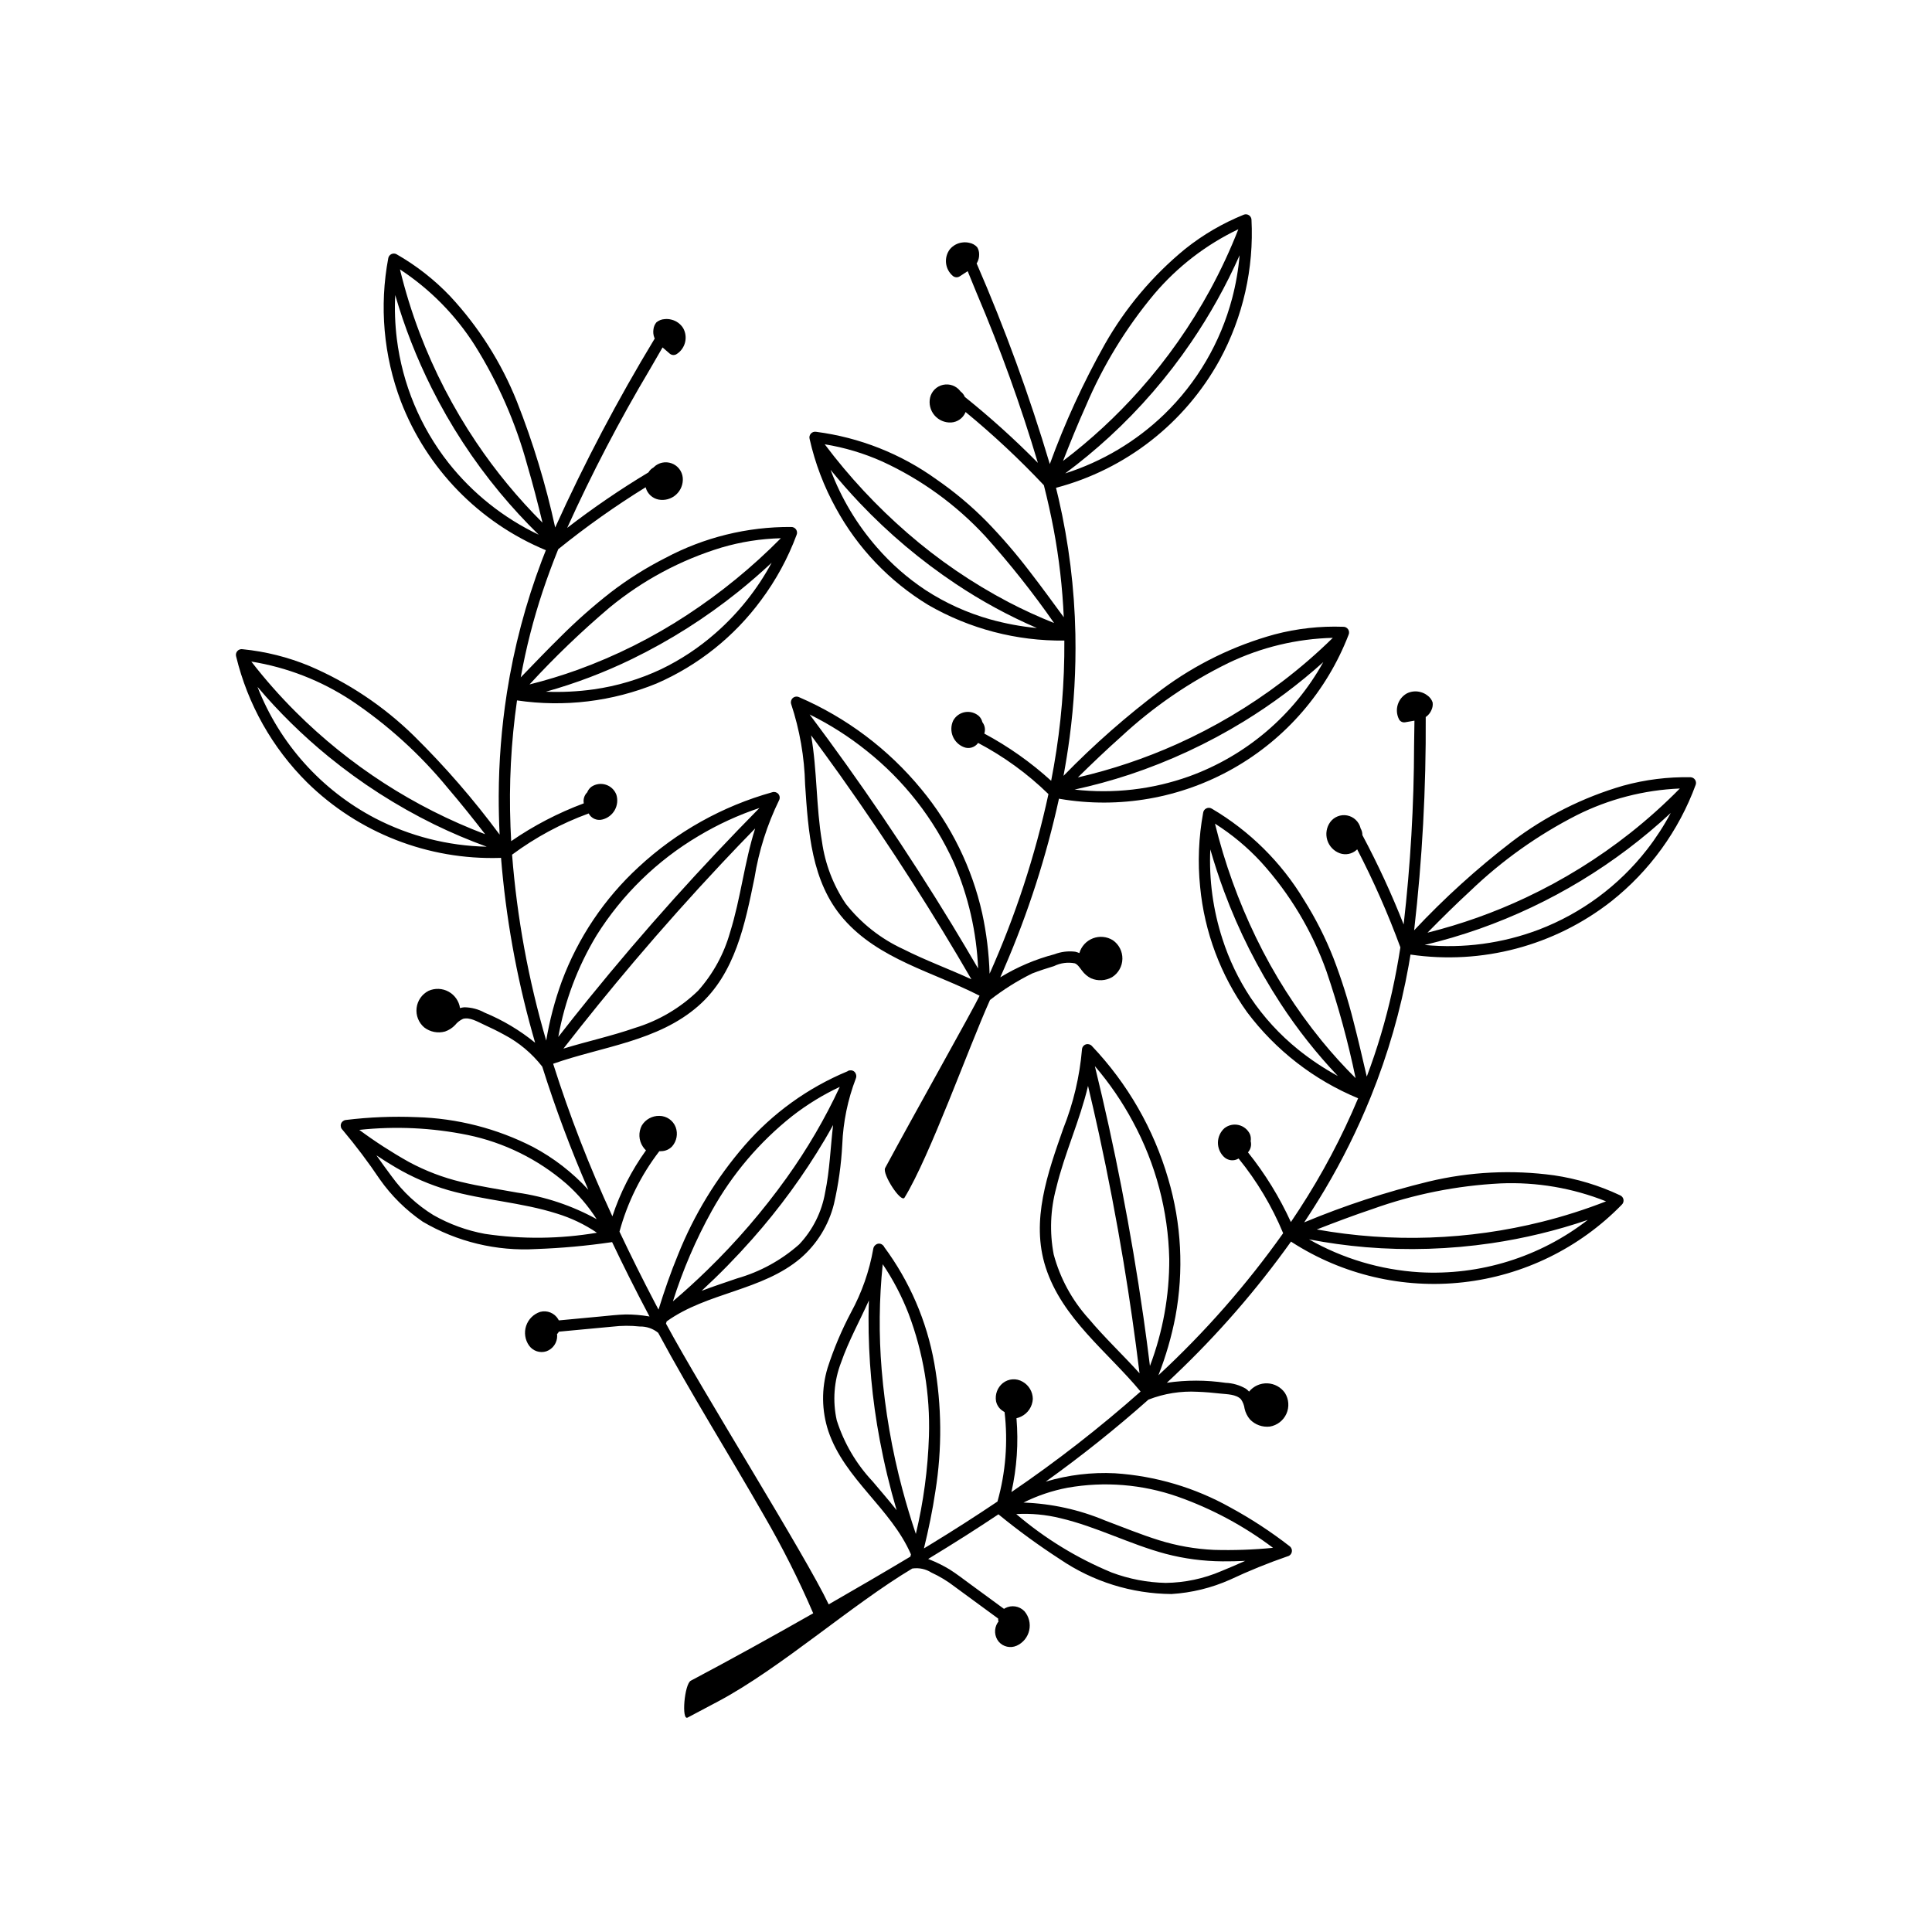 <?xml version="1.0" encoding="UTF-8"?>
<!-- The Best Svg Icon site in the world: iconSvg.co, Visit us! https://iconsvg.co -->
<svg fill="#000000" width="800px" height="800px" version="1.1" viewBox="144 144 512 512" xmlns="http://www.w3.org/2000/svg">
 <g>
  <path d="m592.09 349.98c-6.051-0.129-12.086 0.625-17.922 2.234-10.676 3.094-20.688 8.129-29.531 14.863-9.246 7.106-17.898 14.953-25.875 23.465 2.156-18.77 3.18-37.648 3.07-56.539 0.082-0.055 0.168-0.102 0.25-0.16 0.559-0.449 0.996-1.027 1.27-1.688 0.301-0.633 0.406-1.336 0.305-2.027-0.266-0.766-0.773-1.426-1.445-1.875-0.48-0.363-1.027-0.637-1.605-0.801-1.27-0.395-2.637-0.273-3.82 0.332-2.379 1.363-3.277 4.348-2.051 6.801 0.297 0.598 0.949 0.938 1.613 0.832l2.496-0.434c-0.031 2.199-0.062 4.394-0.098 6.594v-0.004c-0.035 15.848-0.957 31.68-2.766 47.422-3.188-8.102-6.84-16.008-10.938-23.688 0.012-0.637-0.156-1.262-0.488-1.809l-0.02-0.117h0.004c-0.453-1.676-1.82-2.949-3.527-3.277-1.707-0.324-3.449 0.355-4.484 1.75-0.996 1.379-1.289 3.144-0.789 4.773 0.5 1.625 1.734 2.926 3.336 3.504 1.527 0.539 3.227 0.195 4.43-0.891 0.055-0.051 0.105-0.109 0.16-0.168h-0.004c4.363 8.414 8.188 17.098 11.457 25.992-0.617 3.934-1.344 7.852-2.207 11.746-1.699 7.652-3.938 15.172-6.703 22.504-1.141-4.883-2.254-9.77-3.516-14.621-1.434-5.688-3.203-11.285-5.305-16.762-2.113-5.375-4.731-10.535-7.809-15.422-6-9.973-14.395-18.289-24.418-24.195-0.445-0.281-1-0.312-1.473-0.082-0.473 0.227-0.793 0.684-0.848 1.203-1.188 6.465-1.457 13.066-0.793 19.602 1.148 11.973 5.441 23.43 12.445 33.203 7.586 10.105 17.75 17.984 29.426 22.816-4.309 10.285-9.539 20.16-15.629 29.5-0.719 1.105-1.449 2.207-2.191 3.301-3.016-6.602-6.836-12.809-11.371-18.473 0.703-0.789 0.977-1.871 0.734-2.898l-0.02-0.059h0.004c0.105-0.625 0.035-1.27-0.199-1.859-0.578-1.223-1.68-2.113-2.996-2.422-1.316-0.309-2.703 0-3.762 0.84-1.07 0.957-1.691 2.32-1.723 3.754-0.027 1.438 0.539 2.82 1.566 3.824 1.043 1.035 2.656 1.227 3.91 0.457 4.871 5.992 8.848 12.66 11.809 19.793-9.688 13.656-20.766 26.27-33.055 37.645 1.973-5.035 3.481-10.242 4.504-15.551 2.254-12.152 1.598-24.668-1.914-36.52-3.836-13.176-10.773-25.242-20.23-35.191-0.398-0.441-1.02-0.605-1.586-0.422-0.562 0.184-0.969 0.684-1.027 1.277-0.613 7.223-2.289 14.316-4.973 21.047-4.098 11.711-8.656 24.352-4.664 36.742 4.379 13.602 16.355 22.324 25.16 32.934-10.832 9.598-22.266 18.496-34.227 26.641 1.438-6.418 1.891-13.02 1.336-19.574 0.422-0.09 0.832-0.234 1.219-0.426 1.816-0.871 3.008-2.66 3.113-4.672-0.016-1.887-1.035-3.625-2.676-4.559-1.664-0.992-3.766-0.848-5.281 0.359-1.422 1.16-2.106 3.004-1.785 4.812 0.23 1.078 0.891 2.012 1.828 2.594 0.137 0.102 0.281 0.195 0.43 0.277 0.926 7.949 0.285 16-1.883 23.699-5.863 3.941-11.812 7.75-17.844 11.426-0.547 0.332-1.094 0.664-1.641 0.996 1.227-5.023 2.285-10.09 3.043-15.203 1.789-11.215 1.688-22.648-0.293-33.832-1.984-11.172-6.535-21.73-13.289-30.848-0.098-0.246-0.27-0.453-0.492-0.59-0.527-0.414-1.277-0.398-1.789 0.039l-0.023 0.02-0.109 0.094c-0.145 0.129-0.258 0.285-0.34 0.461l-0.027 0.059-0.047 0.129c-0.031 0.086-0.051 0.18-0.066 0.273-1.035 5.898-3.023 11.586-5.891 16.844-2.492 4.711-4.574 9.633-6.211 14.707-1.66 5.481-1.59 11.34 0.203 16.781 4.324 12.742 16.605 20.469 21.883 32.641-0.051 0.199-0.098 0.398-0.148 0.598-7.09 4.242-14.348 8.469-21.648 12.66-6.086-12.871-33.598-56.668-43.117-74.406 0.059-0.195 0.121-0.395 0.18-0.59 10.777-7.734 25.281-8.066 35.535-16.777h-0.004c4.328-3.75 7.398-8.742 8.789-14.301 1.199-5.195 1.941-10.484 2.215-15.809 0.242-5.984 1.453-11.887 3.594-17.48 0.039-0.086 0.066-0.176 0.086-0.27l0.023-0.133 0.008-0.066c0.02-0.191 0.004-0.383-0.055-0.566l-0.047-0.137-0.012-0.027c-0.211-0.641-0.844-1.039-1.512-0.957-0.266 0.004-0.52 0.094-0.727 0.258-10.477 4.356-19.801 11.082-27.242 19.648-7.441 8.582-13.395 18.344-17.617 28.883-1.977 4.777-3.668 9.668-5.195 14.609-0.301-0.566-0.602-1.129-0.898-1.695-3.273-6.25-6.422-12.574-9.445-18.965 2.094-7.723 5.68-14.961 10.551-21.305 0.172 0.004 0.344-0.004 0.516-0.02 1.102-0.016 2.148-0.48 2.898-1.285 1.203-1.391 1.562-3.32 0.938-5.047-0.68-1.812-2.41-3.016-4.348-3.019-1.887-0.039-3.652 0.926-4.637 2.539-0.941 1.777-0.84 3.926 0.273 5.606 0.234 0.363 0.512 0.695 0.828 0.992-3.84 5.34-6.844 11.234-8.902 17.48-6.082-13.129-11.328-26.633-15.699-40.43 13.004-4.586 27.762-5.922 38.5-15.344 9.785-8.586 12.363-21.773 14.859-33.926 1.152-7.156 3.356-14.105 6.539-20.617 0.254-0.539 0.164-1.176-0.227-1.625-0.391-0.449-1.008-0.625-1.578-0.453-13.223 3.688-25.367 10.48-35.43 19.816-9.094 8.367-16.082 18.77-20.387 30.355-1.848 5.082-3.227 10.324-4.117 15.656-4.707-16.066-7.738-32.578-9.043-49.273 6.203-4.598 13.039-8.277 20.297-10.922 0.68 1.301 2.164 1.969 3.59 1.613 1.395-0.332 2.594-1.227 3.305-2.477 0.711-1.246 0.875-2.734 0.449-4.106-0.477-1.266-1.508-2.242-2.793-2.652-1.289-0.41-2.695-0.211-3.816 0.543-0.508 0.383-0.895 0.898-1.125 1.492l-0.047 0.043v-0.004c-0.734 0.758-1.055 1.828-0.855 2.867-6.801 2.531-13.266 5.894-19.242 10.016-0.074-1.316-0.137-2.637-0.188-3.957h0.004c-0.434-11.145 0.148-22.301 1.73-33.34 12.5 1.848 25.266 0.305 36.965-4.473 11.027-4.793 20.594-12.422 27.723-22.105 3.926-5.269 7.086-11.07 9.383-17.23 0.223-0.473 0.18-1.031-0.105-1.469-0.289-0.438-0.785-0.695-1.309-0.684-11.637-0.078-23.109 2.75-33.375 8.227-5.152 2.613-10.047 5.703-14.617 9.227-4.617 3.621-9.008 7.516-13.156 11.664-3.574 3.516-7.039 7.137-10.523 10.742 1.391-7.715 3.328-15.316 5.801-22.754 1.262-3.785 2.648-7.519 4.137-11.211h-0.004c7.371-5.957 15.113-11.445 23.176-16.426 0.02 0.074 0.031 0.152 0.051 0.223 0.473 1.547 1.754 2.715 3.34 3.039 1.672 0.324 3.398-0.156 4.664-1.297 1.266-1.137 1.922-2.805 1.773-4.5-0.172-1.73-1.32-3.207-2.953-3.801-1.629-0.598-3.461-0.207-4.707 1l-0.074 0.09v0.004c-0.562 0.297-1.031 0.746-1.348 1.301-7.461 4.484-14.652 9.395-21.543 14.711 6.527-14.438 13.863-28.5 21.969-42.117 1.098-1.906 2.195-3.809 3.301-5.707l1.918 1.656c0.516 0.43 1.25 0.477 1.812 0.113 2.312-1.477 3.07-4.496 1.73-6.891-0.703-1.125-1.82-1.93-3.109-2.242-0.582-0.156-1.188-0.203-1.789-0.137-0.809 0.039-1.582 0.344-2.199 0.867-0.445 0.539-0.715 1.199-0.781 1.895-0.102 0.707-0.027 1.43 0.223 2.102 0.039 0.094 0.086 0.18 0.129 0.266-9.789 16.152-18.602 32.883-26.387 50.094-2.477-11.398-5.875-22.574-10.16-33.422-4.133-10.316-10.137-19.777-17.711-27.914-4.18-4.375-8.973-8.121-14.23-11.117-0.414-0.199-0.898-0.199-1.312 0-0.414 0.199-0.715 0.582-0.812 1.031-2.414 12.746-1.254 25.914 3.352 38.047 6.871 17.828 20.75 32.062 38.402 39.387-0.355 0.898-0.711 1.797-1.055 2.699-4.281 11.316-7.383 23.047-9.254 35-0.035 0.129-0.055 0.262-0.059 0.395-1.379 8.93-2.09 17.953-2.121 26.992-0.012 3.43 0.074 6.856 0.234 10.281-6.887-9.312-14.488-18.07-22.738-26.199-7.996-7.828-17.383-14.098-27.676-18.488-5.644-2.34-11.605-3.832-17.688-4.438-0.52-0.094-1.051 0.09-1.398 0.484-0.352 0.395-0.473 0.941-0.32 1.445 3.059 12.645 9.562 24.191 18.789 33.359 13.609 13.379 32.098 20.609 51.172 20.012 0.078-0.004 0.156-0.016 0.234-0.031 1.27 15.695 4.047 31.234 8.293 46.398 0.242 0.875 0.496 1.75 0.746 2.621-4.047-3.297-8.555-5.988-13.383-7.981-1.652-0.91-3.504-1.395-5.391-1.418-0.383 0.031-0.762 0.102-1.129 0.215-0.273-1.848-1.398-3.461-3.035-4.359-1.637-0.898-3.602-0.977-5.309-0.215-1.75 0.891-2.938 2.598-3.164 4.551-0.23 1.949 0.531 3.887 2.031 5.156 1.562 1.199 3.602 1.598 5.5 1.074 1.016-0.348 1.934-0.934 2.672-1.715 0.559-0.703 1.277-1.266 2.098-1.641 1.777-0.504 3.852 0.762 5.406 1.473 1.855 0.848 3.695 1.734 5.484 2.723 3.922 2.059 7.359 4.934 10.082 8.434l0.027 0.027h-0.004c3.496 11.086 7.57 21.98 12.211 32.637-4.195-4.578-9.141-8.41-14.621-11.328-9.586-4.914-20.148-7.621-30.918-7.918-6.242-0.258-12.496-0.008-18.699 0.75-0.594 0.051-1.102 0.449-1.297 1.012-0.191 0.562-0.039 1.191 0.398 1.598 3.519 4.184 6.812 8.555 9.863 13.094 3.09 4.398 6.945 8.203 11.379 11.242 9.094 5.352 19.57 7.879 30.105 7.258 6.652-0.238 13.289-0.84 19.879-1.805 0.07-0.012 0.141-0.023 0.207-0.043 1.465 3.078 2.957 6.141 4.484 9.188 1.77 3.535 3.582 7.047 5.434 10.539-0.102-0.016-0.203-0.039-0.309-0.055-1.969-0.328-3.961-0.492-5.957-0.488-2.219 0.055-4.434 0.324-6.641 0.531-2.359 0.223-4.719 0.441-7.078 0.664-1.18 0.109-2.359 0.223-3.539 0.332-0.168 0.016-0.344 0.027-0.52 0.039-0.047-0.102-0.098-0.203-0.152-0.297l0.004-0.004c-0.98-1.645-2.93-2.441-4.781-1.949-1.762 0.578-3.141 1.957-3.723 3.715-0.582 1.758-0.297 3.688 0.77 5.203 1.035 1.461 2.898 2.078 4.598 1.527 1.746-0.621 2.898-2.293 2.859-4.144-0.008-0.133-0.023-0.27-0.047-0.402 0.199-0.188 0.367-0.406 0.492-0.652l1.695-0.16c1.426-0.133 2.852-0.266 4.277-0.402 2.742-0.258 5.484-0.516 8.227-0.77 2.394-0.285 4.82-0.301 7.219-0.039 1.785-0.047 3.527 0.547 4.91 1.676 8.836 16.414 18.773 32.211 28.023 48.391v0.004c4.867 8.371 9.23 17.031 13.055 25.93-10.793 6.144-21.684 12.168-32.441 17.867-1.695 0.898-2.523 10.66-0.832 9.766 2.699-1.43 5.394-2.859 8.09-4.289 16.461-8.742 35.434-25.66 51.445-35.211v0.004c1.766-0.262 3.566 0.121 5.074 1.078 2.195 1.008 4.266 2.266 6.176 3.746 2.223 1.625 4.445 3.254 6.664 4.887 1.156 0.848 2.309 1.691 3.465 2.539l1.371 1.004c-0.016 0.273 0.016 0.551 0.09 0.812-0.09 0.102-0.172 0.211-0.246 0.32-0.988 1.57-0.855 3.594 0.324 5.023 1.176 1.348 3.094 1.773 4.731 1.051 1.691-0.754 2.93-2.262 3.332-4.07 0.406-1.809-0.074-3.699-1.289-5.098-1.332-1.375-3.418-1.691-5.102-0.781-0.098 0.055-0.191 0.113-0.285 0.176-0.145-0.102-0.289-0.199-0.426-0.301-0.957-0.699-1.91-1.402-2.867-2.102-1.91-1.402-3.82-2.801-5.734-4.203-1.789-1.312-3.551-2.68-5.426-3.863l0.004 0.004c-1.711-1.031-3.504-1.914-5.363-2.641-0.098-0.039-0.195-0.074-0.293-0.113 3.379-2.051 6.734-4.137 10.07-6.254 2.871-1.828 5.727-3.691 8.562-5.582h0.004c0.051 0.051 0.102 0.102 0.16 0.145 5.156 4.211 10.543 8.133 16.129 11.754 8.723 5.941 19.012 9.152 29.562 9.227 5.367-0.332 10.629-1.621 15.535-3.809 4.949-2.324 10.02-4.387 15.188-6.172 0.582-0.125 1.039-0.582 1.16-1.168 0.125-0.582-0.109-1.184-0.594-1.535-4.934-3.832-10.172-7.258-15.66-10.242-9.395-5.269-19.848-8.371-30.598-9.074-6.203-0.312-12.414 0.438-18.363 2.215 9.453-6.766 18.543-14.02 27.234-21.742l0.039-0.012-0.004 0.004c4.129-1.605 8.555-2.309 12.98-2.062 2.039 0.07 4.074 0.254 6.102 0.48 1.699 0.188 4.133 0.168 5.398 1.512 0.512 0.738 0.84 1.59 0.957 2.484 0.234 1.047 0.719 2.019 1.414 2.84 1.359 1.426 3.312 2.129 5.273 1.906 1.934-0.324 3.582-1.594 4.391-3.387 0.805-1.789 0.66-3.863-0.383-5.527-1.07-1.531-2.797-2.473-4.664-2.543-1.867-0.07-3.66 0.738-4.844 2.184-0.258-0.285-0.547-0.539-0.859-0.766-1.629-0.945-3.469-1.48-5.356-1.551-5.164-0.766-10.414-0.773-15.578-0.016 0.664-0.621 1.328-1.238 1.984-1.867 11.43-10.836 21.789-22.742 30.934-35.562 0.059 0.055 0.121 0.102 0.188 0.148 13.477 8.688 29.547 12.449 45.48 10.645 15.934-1.801 30.758-9.055 41.953-20.531 0.391-0.355 0.57-0.887 0.473-1.406-0.098-0.516-0.461-0.945-0.953-1.133-5.531-2.606-11.414-4.379-17.457-5.273-11.09-1.516-22.359-0.953-33.242 1.66-11.25 2.738-22.273 6.356-32.961 10.809 1.895-2.856 3.723-5.758 5.477-8.703 4.613-7.773 8.637-15.879 12.039-24.25 0.066-0.117 0.117-0.238 0.152-0.367 4.531-11.219 7.891-22.879 10.023-34.789 0.172-0.949 0.324-1.902 0.48-2.856v-0.004c18.906 2.777 38.125-2.312 53.18-14.086 10.176-8.047 17.934-18.75 22.406-30.93 0.145-0.438 0.082-0.918-0.168-1.301-0.254-0.387-0.668-0.633-1.125-0.672zm-104.08 72.148c-4.875-3.934-9.129-8.578-12.621-13.781-3.168-4.812-5.668-10.031-7.43-15.516-2.488-7.656-3.578-15.691-3.215-23.73 1.09 3.766 2.301 7.5 3.668 11.172 3.863 10.406 8.875 20.352 14.941 29.652 4.473 6.856 9.555 13.289 15.191 19.227-3.715-2.019-7.238-4.371-10.535-7.023zm6.305-2.258 0.004 0.004c-6.863-8.426-12.723-17.621-17.453-27.402-4.68-9.652-8.328-19.773-10.883-30.195 4.5 2.848 8.609 6.273 12.223 10.188 7.617 8.398 13.5 18.223 17.309 28.898 3.164 9.281 5.746 18.75 7.734 28.352-3.144-3.125-6.125-6.41-8.93-9.84zm-131.64 40.117c-0.883 5.18-3.285 9.984-6.898 13.801-4.731 4.188-10.344 7.262-16.426 8.996-3.141 1.09-6.32 2.113-9.418 3.301l0.004-0.004c4.688-4.324 9.152-8.883 13.375-13.66 7.25-8.172 13.703-17.02 19.27-26.418 0.75-1.277 1.484-2.562 2.195-3.859-0.699 5.941-0.891 11.992-2.102 17.844zm-30.016 4.859c5.379-9.672 12.609-18.191 21.277-25.07 3.906-3.043 8.137-5.641 12.617-7.742-3.941 8.465-8.668 16.547-14.109 24.137-6.273 8.754-13.312 16.93-21.035 24.434-2.934 2.859-5.957 5.613-9.078 8.266l-0.004 0.004c2.629-8.336 6.086-16.387 10.332-24.027zm4.805-73.734c-1.609 5.715-4.5 10.992-8.449 15.426-4.719 4.578-10.465 7.965-16.758 9.875-6.215 2.156-12.656 3.555-18.941 5.481 6.082-7.816 12.324-15.508 18.727-23.07 7.484-8.82 15.184-17.457 23.102-25.898 2.961-3.16 5.953-6.285 8.98-9.379-2.859 8.973-3.832 18.562-6.66 27.566zm-35.355 0.75c6.777-10.797 16.039-19.816 27.004-26.312 5.102-3.055 10.516-5.547 16.152-7.43-7.738 7.848-15.293 15.871-22.664 24.07-7.727 8.609-15.238 17.41-22.531 26.395-2.742 3.379-5.453 6.789-8.125 10.227h0.004c1.707-9.527 5.152-18.664 10.16-26.949zm31.445-80.02c-4.328 3.801-9.152 7-14.344 9.5-5.664 2.672-11.703 4.477-17.906 5.348-4.188 0.586-8.422 0.793-12.645 0.621 7.883-2.203 15.551-5.117 22.906-8.703 9.98-4.867 19.387-10.828 28.047-17.773 3.059-2.453 6.016-5.031 8.883-7.707-3.816 7.082-8.879 13.422-14.941 18.715zm-28.027-6.82v-0.004c8.75-7.207 18.84-12.617 29.688-15.914 5.109-1.504 10.395-2.336 15.719-2.469-7.539 7.633-15.867 14.445-24.84 20.328-9.082 5.965-18.828 10.848-29.043 14.555-4.168 1.5-8.414 2.789-12.715 3.863 6.633-7.223 13.711-14.023 21.191-20.363zm-42.668-38.359-0.004-0.004c-7.473-9.512-12.211-20.887-13.695-32.895-0.469-3.84-0.613-7.711-0.422-11.574 2.461 8.477 5.684 16.711 9.633 24.605 4.953 9.918 11.027 19.23 18.109 27.762 3.231 3.891 6.66 7.609 10.277 11.145-9.32-4.434-17.5-10.949-23.902-19.043zm7.336-5.477h-0.004c-6.086-9.055-11.113-18.773-14.988-28.969-2.082-5.492-3.82-11.109-5.207-16.82 7.949 5.215 14.703 12.055 19.809 20.074 6.172 9.848 10.863 20.547 13.922 31.758 1.496 5.055 2.801 10.16 4.043 15.281-6.543-6.519-12.43-13.66-17.578-21.324zm-33.129 68.422h-0.004c9.637 6.449 18.273 14.281 25.629 23.25 3.41 3.981 6.672 8.082 9.883 12.223l-0.004-0.004c-18.848-7.144-35.965-18.203-50.227-32.445-4.191-4.184-8.113-8.629-11.738-13.309 9.445 1.523 18.461 5.027 26.457 10.285zm6.363 31.242c-14.262-7.457-25.344-19.828-31.191-34.82 5.68 6.695 11.957 12.863 18.758 18.422 8.641 7.059 18.062 13.105 28.078 18.023 4.535 2.215 9.184 4.188 13.926 5.91-10.305-0.219-20.418-2.797-29.57-7.535zm24.453 83.918c9.699 1.996 18.723 6.449 26.211 12.93 3.094 2.746 5.793 5.906 8.027 9.391-6.527-3.598-13.648-5.977-21.023-7.031-4.965-0.91-9.969-1.645-14.875-2.836l-0.004 0.004c-4.828-1.16-9.484-2.941-13.859-5.297-4.555-2.551-8.945-5.391-13.145-8.496 9.57-1.031 19.238-0.578 28.668 1.336zm4.656 26.223c-4.816-0.879-9.449-2.566-13.703-4.992-4.312-2.652-8.059-6.129-11.023-10.23-1.395-1.832-2.719-3.715-4.051-5.59 1.676 1.109 3.367 2.191 5.102 3.203l-0.004-0.004c4.379 2.582 9.059 4.606 13.934 6.023 9.461 2.703 19.406 3.223 28.797 6.215h0.004c3.766 1.152 7.34 2.859 10.602 5.07-9.809 1.66-19.816 1.766-29.656 0.305zm102.69 65.559c-4.328-4.609-7.566-10.129-9.48-16.152-1.141-5.129-0.734-10.484 1.168-15.383 1.965-5.644 4.91-10.934 7.356-16.395-0.055 1.48-0.086 2.961-0.098 4.441-0.047 10.922 0.949 21.828 2.973 32.562 1.176 6.269 2.664 12.473 4.469 18.59-2.051-2.609-4.25-5.117-6.387-7.664zm11.484 13.965c-1.309-3.879-2.492-7.797-3.547-11.754h-0.004c-2.777-10.406-4.617-21.039-5.508-31.77-0.773-9.309-0.68-18.668 0.281-27.957 2.766 4.106 5.062 8.504 6.856 13.121 3.906 10.355 5.738 21.375 5.391 32.438-0.281 8.734-1.445 17.418-3.473 25.922zm80.941 9.848c-4.652 1.996-9.652 3.059-14.715 3.121-4.894-0.105-9.734-1.035-14.32-2.754-9.195-3.797-17.73-9.023-25.297-15.484 3.934-0.223 7.879 0.145 11.703 1.09 9.594 2.254 18.398 6.914 27.902 9.449h0.004c4.914 1.289 9.969 1.953 15.047 1.988 2.008 0.023 4.016-0.035 6.023-0.129-2.109 0.926-4.211 1.863-6.348 2.719zm-40.711-22.105c9.754-1.719 19.785-0.906 29.133 2.359 9.074 3.199 17.605 7.777 25.285 13.57-5.195 0.512-10.422 0.695-15.641 0.547-4.961-0.227-9.871-1.09-14.613-2.574-4.824-1.5-9.492-3.438-14.223-5.203-6.867-2.883-14.203-4.496-21.648-4.762 3.703-1.844 7.644-3.168 11.707-3.938zm5.606-44.754c-4.418-4.871-7.609-10.727-9.309-17.078-1.113-5.832-0.883-11.844 0.668-17.574 2.195-9.18 6.281-17.906 8.434-27.078 0.996 4.211 1.973 8.43 2.891 12.66 2.457 11.305 4.633 22.668 6.531 34.086 1.621 9.773 3.031 19.574 4.227 29.414-4.402-4.883-9.215-9.391-13.441-14.43zm14.477-0.461c-1.645-11.453-3.574-22.859-5.785-34.219-2.106-10.82-4.469-21.582-7.09-32.293 3.867 4.512 7.238 9.43 10.047 14.668 6.078 11.207 9.391 23.699 9.668 36.445 0.043 9.68-1.691 19.289-5.117 28.344-0.539-4.32-1.102-8.637-1.723-12.945zm60.691-28.637c10.914-3.918 22.348-6.207 33.93-6.793 9.559-0.406 19.094 1.215 27.98 4.754-5.516 2.156-11.16 3.957-16.902 5.394-19.551 4.902-39.922 5.606-59.762 2.062 4.879-1.906 9.785-3.754 14.754-5.418zm-1.836 10.109c11.121 0.922 22.309 0.57 33.352-1.051 8.688-1.281 17.242-3.348 25.555-6.18-12.719 9.863-28.578 14.793-44.645 13.871-10.289-0.633-20.293-3.613-29.246-8.715 4.957 0.957 9.957 1.648 14.984 2.074zm74.582-105.36c-7.438 9.543-17.34 16.871-28.637 21.199-9.652 3.66-20.012 5.051-30.285 4.07 4.918-1.176 9.77-2.606 14.539-4.285 18.82-6.652 36.074-17.102 50.691-30.703-1.824 3.414-3.934 6.664-6.309 9.719zm-4.391-4.43c-8.559 6.762-17.863 12.52-27.734 17.164-8.352 3.934-17.07 7.039-26.031 9.277 3.695-3.758 7.438-7.469 11.316-11.039 8.379-8.051 17.898-14.824 28.25-20.105 8.5-4.258 17.805-6.664 27.305-7.059-4.121 4.188-8.496 8.117-13.105 11.762z"/>
  <path d="m404.28 385.98c-2.707-12.062-8.23-23.309-16.117-32.828-8.711-10.605-19.832-18.973-32.434-24.406-0.543-0.25-1.18-0.156-1.625 0.234-0.449 0.395-0.621 1.012-0.445 1.582 2.277 6.879 3.523 14.062 3.699 21.309 0.836 12.379 1.613 25.793 10.156 35.617 9.371 10.785 23.816 14.098 36.082 20.391-1.605 3.43-17.445 31.562-25.027 45.66-0.836 1.555 4.219 9.355 5.141 7.852 6.777-11.102 16.875-39.52 22.648-52.379h-0.004c3.469-2.715 7.207-5.07 11.156-7.023 1.902-0.738 3.848-1.367 5.801-1.957 1.723-0.848 3.676-1.105 5.555-0.734 0.82 0.359 1.32 1.238 1.855 1.91h0.004c0.625 0.871 1.457 1.578 2.414 2.059 1.812 0.773 3.887 0.656 5.598-0.32 1.656-1.059 2.672-2.875 2.707-4.84 0.035-1.965-0.91-3.816-2.523-4.934-1.586-0.988-3.543-1.172-5.289-0.504-1.742 0.672-3.074 2.117-3.594 3.91-0.352-0.156-0.715-0.281-1.09-0.363-1.871-0.23-3.773 0-5.535 0.68-5.051 1.324-9.879 3.383-14.332 6.106 0.367-0.832 0.734-1.66 1.094-2.496h-0.004c6.254-14.453 11.098-29.477 14.469-44.859 0.074 0.027 0.148 0.047 0.227 0.062 15.809 2.688 32.062-0.168 46.004-8.09 13.945-7.918 24.723-20.414 30.508-35.371 0.219-0.48 0.172-1.039-0.121-1.477-0.293-0.438-0.793-0.691-1.32-0.668-6.109-0.219-12.215 0.457-18.125 2.012-10.793 2.965-20.938 7.914-29.914 14.594-9.27 6.945-17.98 14.598-26.062 22.898 0.621-3.371 1.168-6.754 1.617-10.156 1.188-8.961 1.699-17.996 1.535-27.031 0.016-0.133 0.016-0.266-0.004-0.398-0.242-12.098-1.734-24.137-4.457-35.93-0.219-0.941-0.449-1.879-0.68-2.816 18.477-4.879 34.145-17.113 43.359-33.855 6.195-11.398 9.117-24.293 8.445-37.25-0.039-0.457-0.285-0.875-0.668-1.129-0.383-0.254-0.859-0.316-1.297-0.176-5.613 2.262-10.871 5.324-15.602 9.098-8.598 7.043-15.824 15.609-21.309 25.277-5.711 10.168-10.582 20.789-14.57 31.746-5.394-18.102-11.875-35.867-19.398-53.191 0.055-0.082 0.113-0.16 0.164-0.246 0.336-0.633 0.512-1.336 0.504-2.051 0.027-0.699-0.152-1.391-0.516-1.984-0.547-0.602-1.273-1.008-2.066-1.156-0.586-0.145-1.195-0.18-1.793-0.105-1.32 0.137-2.531 0.785-3.383 1.805-1.648 2.191-1.305 5.289 0.789 7.062 0.508 0.434 1.242 0.484 1.809 0.129l2.125-1.383c0.836 2.031 1.668 4.066 2.5 6.102h0.004c6.195 14.586 11.57 29.504 16.098 44.691-6.113-6.195-12.582-12.031-19.367-17.48-0.242-0.59-0.645-1.098-1.16-1.469l-0.062-0.102c-1.074-1.367-2.832-1.996-4.531-1.625-1.695 0.367-3.031 1.68-3.438 3.367-0.375 1.66 0.051 3.402 1.152 4.699 1.102 1.301 2.746 2.008 4.445 1.914 1.617-0.109 3.043-1.09 3.719-2.562 0.031-0.07 0.055-0.145 0.082-0.215 7.32 6.023 14.25 12.5 20.75 19.398 0.977 3.859 1.848 7.746 2.59 11.668v-0.004c1.445 7.703 2.34 15.5 2.684 23.328-2.965-4.039-5.914-8.098-8.98-12.062h-0.004c-3.551-4.668-7.379-9.117-11.465-13.328-4.055-4.109-8.488-7.828-13.242-11.109-9.434-6.812-20.422-11.16-31.965-12.648-0.516-0.082-1.039 0.105-1.383 0.5-0.344 0.398-0.461 0.941-0.305 1.441 1.445 6.414 3.793 12.586 6.977 18.336 5.758 10.559 14.207 19.402 24.492 25.641 10.949 6.309 23.391 9.559 36.027 9.41 0.078 11.148-0.852 22.285-2.777 33.27-0.227 1.301-0.465 2.598-0.719 3.894-5.367-4.887-11.316-9.09-17.715-12.516 0.336-1.004 0.164-2.106-0.461-2.957l-0.039-0.047-0.004 0.004c-0.145-0.621-0.461-1.184-0.91-1.633-1.012-0.895-2.379-1.285-3.711-1.051-1.328 0.234-2.481 1.062-3.125 2.254-0.605 1.301-0.645 2.797-0.109 4.129 0.539 1.332 1.605 2.379 2.945 2.898 1.363 0.543 2.922 0.082 3.773-1.117 6.832 3.598 13.113 8.164 18.641 13.559-3.543 16.363-8.77 32.316-15.598 47.605-0.164-5.402-0.824-10.781-1.969-16.066zm-20.871 9.566h-0.004c-5.977-2.742-11.211-6.871-15.273-12.043-3.316-4.926-5.469-10.543-6.293-16.422-1.59-9.301-1.262-18.934-2.891-28.215 2.574 3.481 5.117 6.984 7.637 10.504 6.703 9.43 13.172 19.02 19.402 28.773 5.332 8.348 10.484 16.809 15.449 25.383-5.965-2.754-12.164-5.004-18.031-7.981zm13.129-6.117c-6.016-9.883-12.27-19.613-18.77-29.191-6.188-9.121-12.594-18.09-19.215-26.906l-0.004 0.008c5.332 2.625 10.363 5.824 15.008 9.539 9.992 7.914 17.949 18.098 23.215 29.707 3.844 8.887 6.027 18.402 6.438 28.074-2.195-3.762-4.418-7.504-6.676-11.227zm44.547-50.188v0.004c8.496-7.891 18.105-14.492 28.527-19.582 8.629-4.133 18.035-6.391 27.598-6.629-4.223 4.148-8.707 8.023-13.422 11.605-8.652 6.566-18.027 12.129-27.938 16.578-8.426 3.777-17.203 6.727-26.203 8.809 3.738-3.672 7.523-7.297 11.438-10.781zm2.289 10.02-0.004 0.004c10.59-3.527 20.738-8.25 30.25-14.078 7.488-4.594 14.539-9.855 21.07-15.727-7.816 14.066-20.461 24.832-35.598 30.301-9.707 3.465-20.078 4.656-30.316 3.484 4.934-1.07 9.805-2.398 14.594-3.981zm27.156-126.2c-3.09 11.699-9.312 22.332-18 30.75-7.434 7.16-16.414 12.512-26.246 15.648 4.059-3.016 7.957-6.238 11.684-9.656 8.164-7.5 15.438-15.91 21.68-25.07 4.977-7.289 9.281-15.016 12.863-23.086-0.332 3.856-0.996 7.676-1.98 11.414zm-38.758 28.504c4.543-10.699 10.629-20.668 18.074-29.594 6.141-7.258 13.754-13.129 22.332-17.223-2.144 5.469-4.625 10.805-7.426 15.969-5.215 9.578-11.504 18.531-18.754 26.68-6.137 6.902-12.93 13.188-20.289 18.766 1.918-4.906 3.902-9.793 6.062-14.598zm-25.426 56.555c-6.031-1.703-11.77-4.305-17.023-7.715-4.809-3.176-9.156-6.996-12.934-11.348-5.293-6.059-9.457-13.02-12.285-20.555 2.484 3.035 5.062 5.988 7.766 8.832 7.644 8.051 16.164 15.227 25.398 21.391 6.805 4.547 14.008 8.465 21.523 11.711-4.211-0.398-8.375-1.176-12.445-2.316zm4.91-4.555c-9.621-5.051-18.621-11.203-26.816-18.336-8.102-7.035-15.434-14.91-21.879-23.488 5.262 0.852 10.387 2.387 15.246 4.562 10.305 4.731 19.574 11.449 27.273 19.77 6.559 7.293 12.656 14.984 18.258 23.031-4.121-1.641-8.152-3.488-12.082-5.539z"/>
 </g>
</svg>